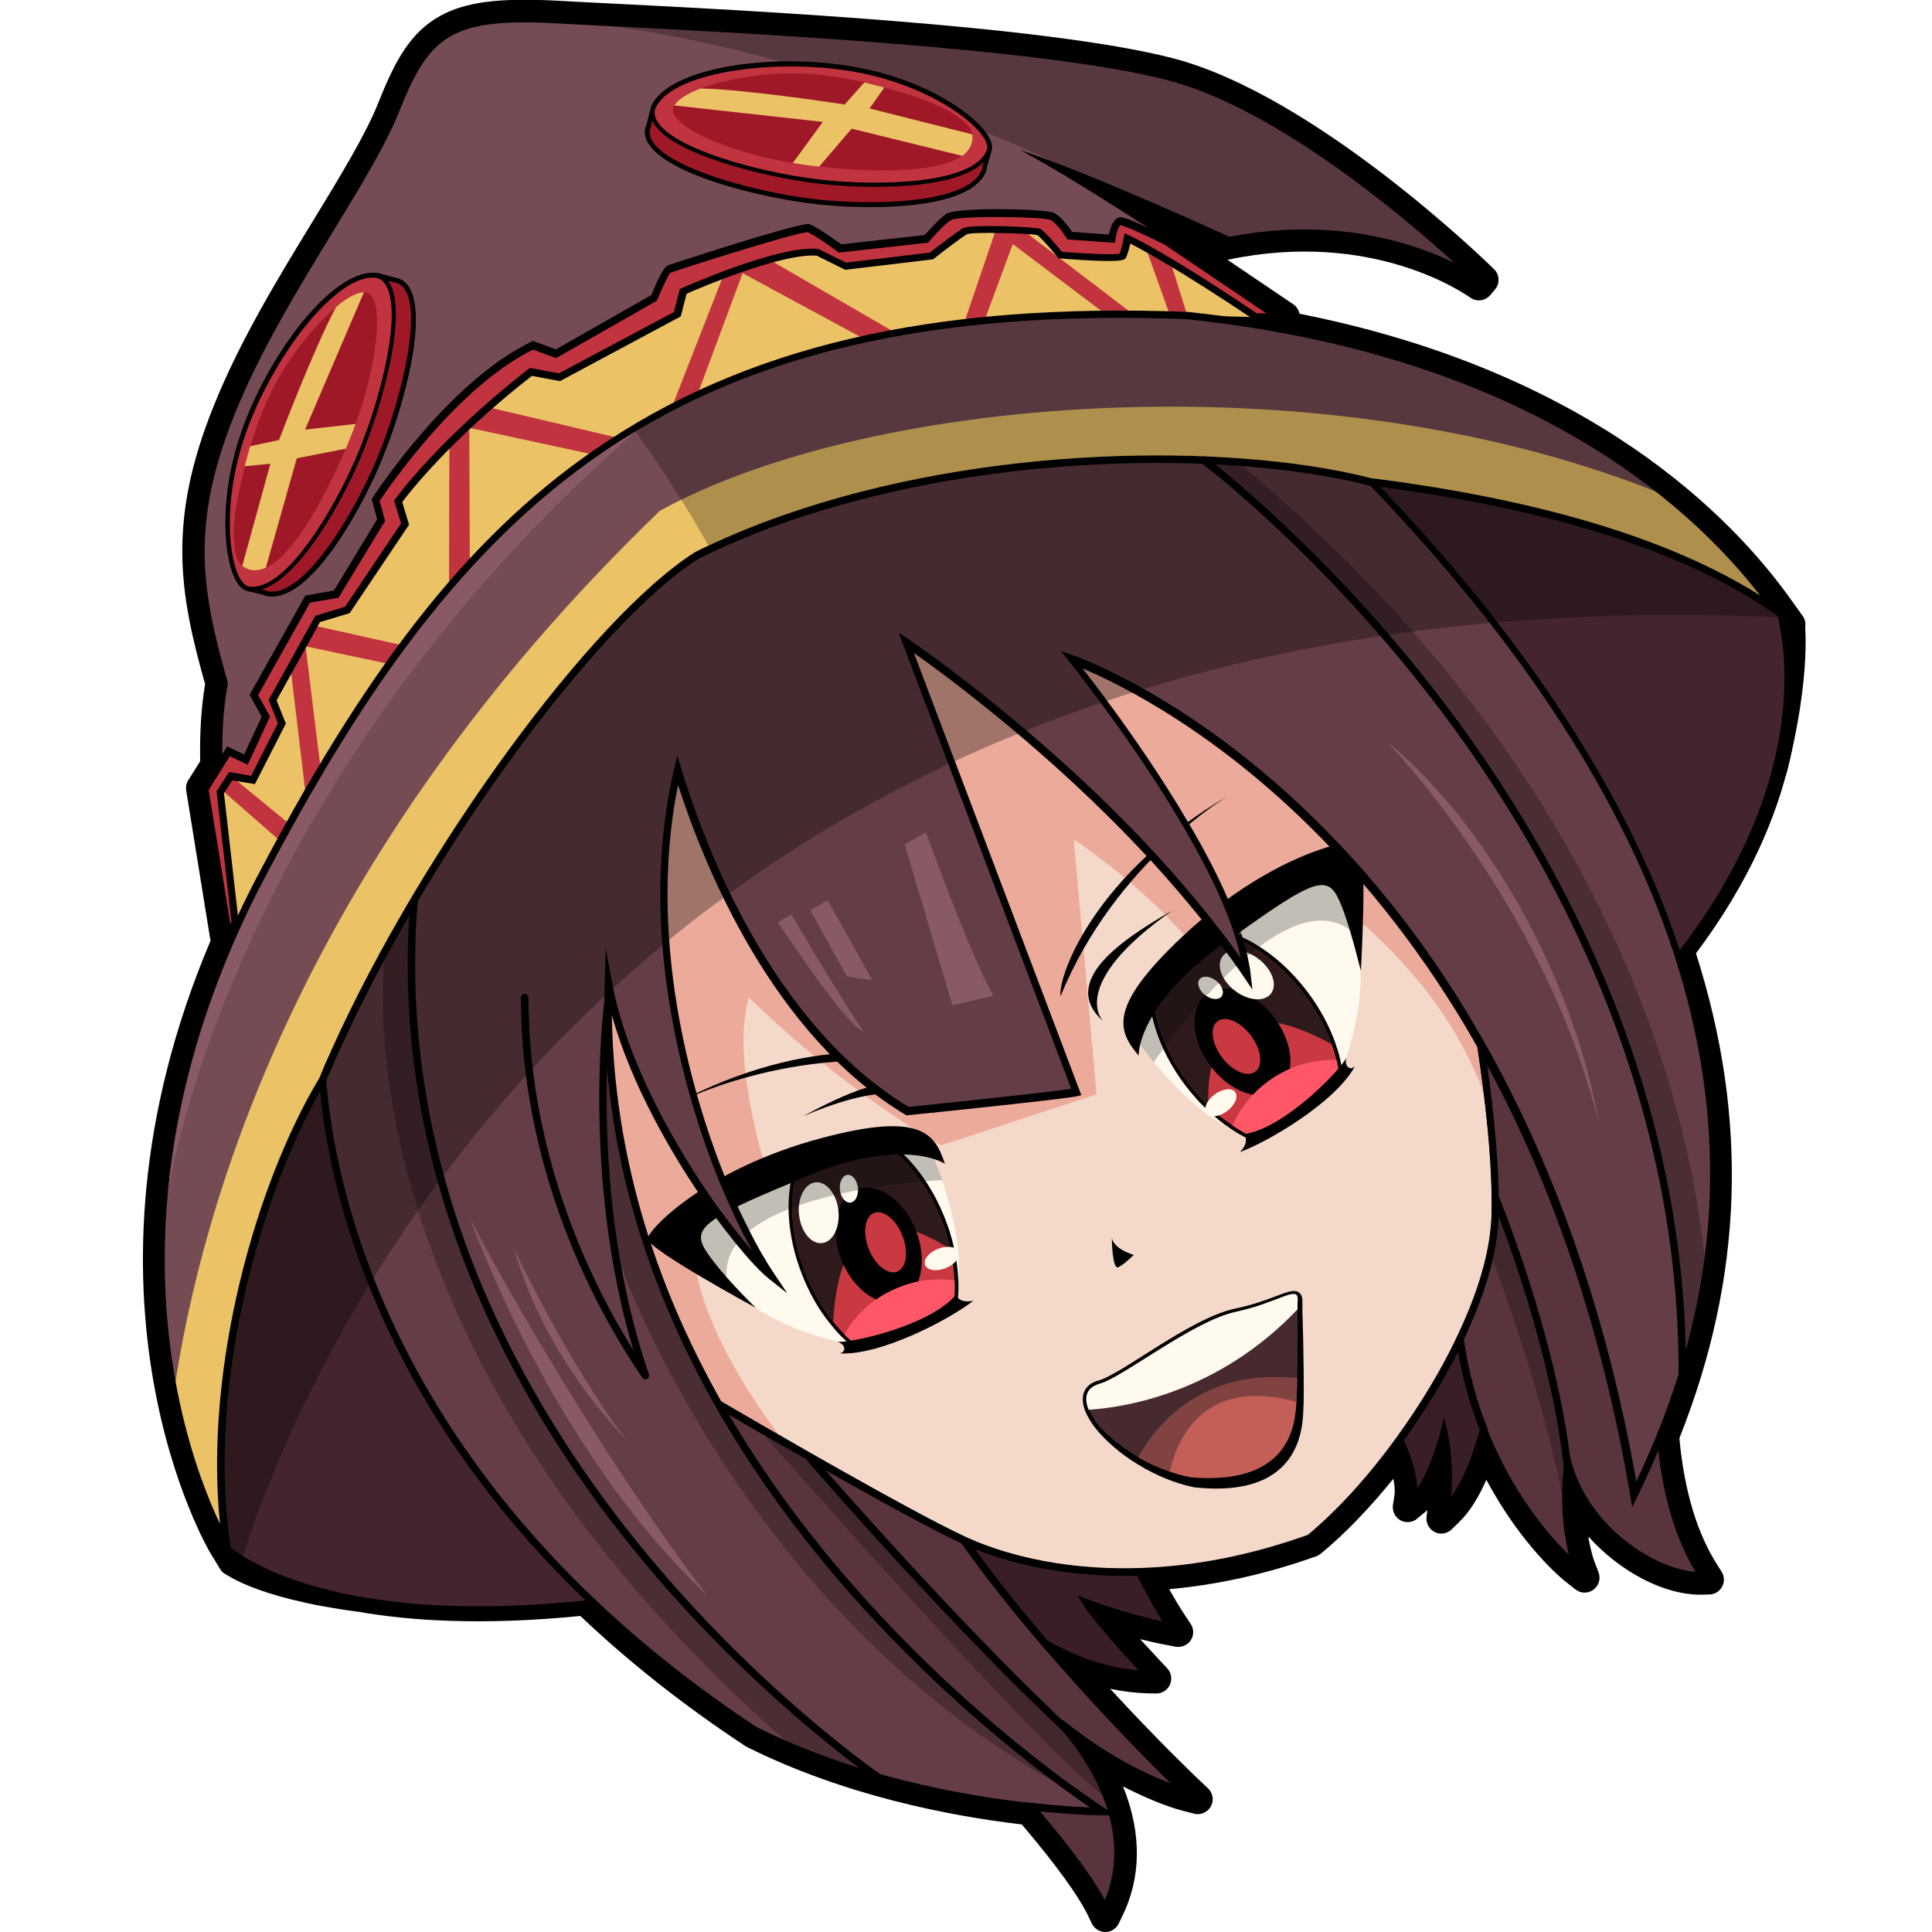 <svg version="1.1" id="Слой_1" xmlns="http://www.w3.org/2000/svg" xmlns:xlink="http://www.w3.org/1999/xlink" x="0px" y="0px"
	 viewBox="0 0 1024 1024" style="enable-background:new 0 0 1024 1024;" xml:space="preserve"><style type="text/css">
	.st0{fill:#44242D;}
	.st1{fill:#F4D8C9;}
	.st2{fill:#ECAA9A;}
	.st3{fill:#FFF9EE;}
	.st4{fill:#CA3842;}
	.st5{fill:#2E1A1B;}
	.st6{fill:#FF5767;}
	.st7{opacity:0.24;}
	.st8{fill:#472A2F;}
	.st9{fill:#C45F57;}
	.st10{opacity:0.53;fill:#472A2F;}
	.st11{fill:#653D46;}
	.st12{fill:#754C53;}
	.st13{fill:#C1333F;}
	.st14{fill:#EBC266;}
	.st15{fill:#9E1828;}
	.st16{fill:#59343D;}
	.st17{fill:#3A1E26;}
	.st18{opacity:0.26;}
	.st19{opacity:0.32;}
	.st20{fill:#895966;}
</style><g><path d="M955.4,326.4l-6.3-8.8c-31-43.5-105.9-120.7-260.3-151.3c-0.4-2-1.6-3.8-3.3-5l-34.9-23.6c77.5-16.4,126.4,18.5,128.6,20
		c2.5,1.8,5.8,2,8.5,0.5c0.8-0.5,1.6-1.1,2.2-1.8l2.5-3c2.7-3.1,2.4-7.9-0.5-10.7c-3.8-3.8-94.9-92.4-170.5-111.9
		c-67-17.3-224.8-25.3-300.7-29.1c-9.8-0.5-18.2-0.9-24.9-1.3c-31.1-1.7-49.2,0.6-62.6,8.1c-15.5,8.6-23.7,23.3-32.6,45.8
		c-6.8,17-19.6,38-34.4,62.3c-18.3,29.9-39,63.8-52.9,98.5c-25.1,62.1-17.8,100.4-4.6,147.5c-2,12.1-2.9,25.8-2.6,40.9l-6.3,10
		c-1,1.6-1.4,3.6-1.1,5.5l12.6,78l0.3,1.6c-80.2,189.2-0.9,323.4,0,324.7l5,8.2c1.9,3.2,5.9,4.6,9.4,3.3c0.4-0.1,0.8-0.3,1.2-0.5
		c0.4-0.2,0.7-0.4,1-0.7c23.9,13.8,77.1,33,179.4,22.9c25.9,24.6,55.2,47.7,87.2,68.8c0.3,0.2,0.5,0.3,0.8,0.5
		c51.8,25.9,107.7,36.7,146,41.2c18.3,21.6,30.2,38,35.3,48.8l1.8,3.7c1.3,2.7,4.1,4.5,7.1,4.5c1.4,0,2.7-0.3,3.9-1
		c1.4-0.8,2.5-2,3.2-3.4l1.8-3.7c12.4-25.3,8.2-50.1,0.5-69.1c17.6,9.2,29.8,12.4,30.4,12.6l7.3,1.9c2,0.5,4,0.2,5.8-0.8
		c1.3-0.7,2.4-1.8,3.1-3.1c1.7-3.1,1.1-7.1-1.5-9.5l-5.5-5.2c-0.9-0.9-21-20-46.4-47.6c6.6,1.4,13.2,2.2,19.6,2.4l4.7,0.1
		c1.4,0,2.8-0.3,4-1c1.5-0.8,2.7-2.1,3.4-3.7c1.3-2.9,0.7-6.3-1.4-8.6l-3.2-3.4c-4-4.3-7.7-8.3-11.2-12.1c4.9,1.2,9.7,2.3,14.2,3.1
		l4.6,0.9c1.8,0.3,3.7,0,5.3-0.9c1.1-0.6,2.1-1.5,2.7-2.5c1.8-2.7,1.7-6.1,0-8.7l-2.6-3.9c-2.7-4-5.6-8.8-8.8-14.5
		c25.7-2.3,51.8-8.1,78.1-17.5c0.3-0.1,0.7-0.3,1-0.5c0.6-0.3,1.2-0.8,1.6-1.1c12.6-10.4,25.6-24,38.1-39.4c0.7,3.5,0.9,6.5,0.6,8.7
		l-0.8,5.1c-0.5,3.2,1,6.5,3.8,8.1c2.4,1.4,5.4,1.4,7.8,0.1c0.4-0.2,0.8-0.5,1.1-0.8l4-3.3c0.5-0.4,1-0.9,1.5-1.3l-0.4,3.5
		c-0.4,3.3,1.3,6.6,4.3,8.1c2.3,1.2,5.1,1.1,7.4-0.2c0.6-0.3,1.2-0.8,1.7-1.3l4.1-4c5.2-5.1,10-12.6,14.2-22.2
		c18.8,35.3,40.6,52.9,41.6,53.7l5.6,4.4c2.5,2,5.9,2.3,8.7,0.7c0.3-0.2,0.5-0.3,0.8-0.5c2.9-2.1,4-5.8,2.8-9.1l-2.5-6.6
		c0-0.1-1.7-4.7-3-12.6c17,19,40.9,31.5,60.8,30.9l3.5-0.1c1.3,0,2.5-0.4,3.6-1c1.3-0.7,2.4-1.9,3.1-3.2c1.3-2.5,1.2-5.6-0.4-8
		l-1.9-3c-10.9-16.8-17.8-39.6-20.4-67.6c33.9-85.2,36.8-169.3,8.8-257c57.1-76.1,57.1-139.6,53.4-167c0.2-0.1,0.3-0.2,0.5-0.2
		c0.7-0.4,1.3-0.8,1.8-1.4C957.3,333.8,957.7,329.5,955.4,326.4z"/><path d="M946,319.9c-32.3-45.4-107.4-120.8-261.3-150.4c0.2-0.5,0.4-0.9,0.4-1.5c0.1-1.4-0.6-2.7-1.7-3.4L640.9,136
		c84.3-21.5,138.2,16.9,140.6,18.6c1.3,0.9,2.9,1,4.2,0.3c0.4-0.2,0.8-0.5,1.1-0.9l2.5-3c1.3-1.6,1.2-3.9-0.2-5.4
		C785.4,141.9,695,54,620.4,34.7c-66.6-17.2-224.1-25.2-299.9-29c-9.8-0.5-18.2-0.9-24.9-1.3c-30.3-1.7-47.8,0.5-60.5,7.6
		c-14.5,8.1-22.3,22.2-30.8,43.8c-6.9,17.3-19.8,38.5-34.7,62.9c-18.2,29.8-38.8,63.6-52.6,98c-24.7,61.1-17.4,99.1-4.3,145.8
		c-2.4,13.6-3,28-2.6,42.2l-6.9,11c-0.5,0.8-0.7,1.8-0.6,2.7l12.6,77.9l0.5,2.8C35.5,687,114,819.9,114.9,821.3l5,8.2
		c1,1.6,2.9,2.3,4.7,1.7c0.2-0.1,0.4-0.2,0.6-0.3c1-0.5,1.6-1.5,1.9-2.5c20.1,12.5,73,35.1,181.9,24c26.1,24.9,55.6,48.3,87.9,69.6
		c0.1,0.1,0.3,0.2,0.4,0.2c51.7,25.9,107.7,36.6,146.3,41c19.1,22.4,31.5,39.5,36.9,50.9l1.8,3.7c0.6,1.4,2,2.2,3.5,2.3
		c0.7,0,1.4-0.2,1.9-0.5c0.7-0.4,1.3-1,1.6-1.7l1.8-3.7c14-28.7,5.8-56.9-4.7-76.8c22.7,13.6,39.3,17.9,40.2,18.1l7.3,1.9
		c1,0.3,2,0.1,2.9-0.4c0.6-0.4,1.2-0.9,1.5-1.5c0.9-1.6,0.6-3.5-0.7-4.8l-5.5-5.2c-0.3-0.3-25.5-24.3-55.7-57.9
		c10.7,3.6,21.3,5.5,31.7,5.8l4.7,0.1c0.7,0,1.4-0.2,2-0.5c0.7-0.4,1.3-1,1.7-1.8c0.7-1.5,0.4-3.2-0.7-4.3l-3.2-3.4
		c-8.8-9.3-15.2-16.6-20-22.1c7.7,2.3,17.1,4.8,26.6,6.6l4.6,0.9c0.9,0.2,1.9,0,2.6-0.4c0.5-0.3,1-0.7,1.4-1.3c0.9-1.3,0.9-3,0-4.4
		l-2.6-3.9c-3.5-5.3-7.5-12.1-11.9-20.2c27.2-1.8,55-7.7,82.8-17.7l0.3-0.1c0.1,0,0.3-0.1,0.4-0.2c0.4-0.2,0.8-0.5,1-0.7
		c14.1-11.7,28.6-27.1,42.3-44.9c2.5,7.3,3.5,13.5,2.8,17.9l-0.8,5.1c-0.3,1.6,0.5,3.2,1.9,4c1.2,0.7,2.7,0.7,3.9,0
		c0.2-0.1,0.4-0.2,0.6-0.4l4-3.3c3.5-2.8,6.5-7.3,9.1-12.2c-0.1,3.9-0.4,8-0.9,12.3l-0.7,5.6c-0.2,1.7,0.7,3.3,2.2,4
		c1.2,0.6,2.6,0.5,3.7-0.1c0.3-0.2,0.6-0.4,0.8-0.6l4.1-4c6.3-6.1,11.8-15.9,16.5-29c19.2,40,44.2,60,44.5,60.2l5.5,4.4
		c1.3,1,3,1.1,4.4,0.4c0.1-0.1,0.3-0.2,0.4-0.3c1.4-1,2-2.9,1.4-4.6l-2.5-6.6c0-0.1-3.9-10.7-4.8-27.4
		c16.8,25.3,45.5,41.1,66.2,40.5l3.5-0.1c0.6,0,1.3-0.2,1.8-0.5c0.7-0.4,1.2-0.9,1.6-1.6c0.7-1.3,0.6-2.8-0.2-4l-1.9-3
		c-11.4-17.6-18.5-41.3-21.1-70.4c34.1-85.2,36.9-169.4,8.4-257.2c59.8-78.7,57.7-143.3,53.3-169.6c1,0.3,2.1,0.2,3.1-0.3
		c0.3-0.2,0.6-0.4,0.9-0.7c1.3-1.4,1.5-3.5,0.4-5L946,319.9z"/><path class="st0" d="M312.9,848c-126.8,13.7-178.2-18.1-190.1-27.4c-2-1.5-2.9-2.4-2.9-2.4c-11.8-82.4,14.5-185.1,51.1-246
		C174.3,615.9,194.4,734.8,312.9,848z"/><path class="st0" d="M941.2,323.3c0,0,27.6,79.7-52.4,182.2c-24-73.4-73-157.1-162.6-250.2c55,6.9,146.1,22.7,209.5,64.3l0,0
		L941.2,323.3z"/><path class="st1" d="M777.7,513.3c0,0,3.5,17.2,7.1,40.8c0.9,5.5,1.7,11.4,2.5,17.5c3.2,23.7,5.7,50.8,5.1,73.2
		c-0.4,13.4-4,28.6-9.8,44.4c-2.5,6.8-5.5,13.7-8.9,20.7c-8.6,18.1-19.7,36.4-32,53.2c-14.9,20.7-31.6,39.1-47.6,52.3
		c-33.3,11.9-63.7,17-90.3,17.8c-39.2,1.2-70.3-6.8-90.5-15.7c-0.8-0.3-1.6-0.7-2.4-1.1c-7.8-3.6-19-9.4-31.8-16.4
		c-19.3-10.5-42.4-23.5-63.1-35.4c-13.1-7.6-25.3-14.6-35-20.3c-13.3-7.7-21.9-12.8-21.9-12.8l-22.9-38.2l-56.7-94.3l-20.8-61.4
		l42.6-118.4l18.3-17.9l40.3-39.3l79.9-36.4l22.4-2.1l57.4-5.4l51.7,23.3l110.3,35.5l74.7,105.7L777.7,513.3z"/><path class="st2" d="M777.7,513.3c0,0,3.5,17.2,7.1,40.8c0.9,5.5,1.7,11.4,2.5,17.5c-0.3,2.4-0.7,4.9-1.1,7.3
		c-27.7-75.8-103.2-118.4-103.2-118.4s-0.4,62.1-26.8,89.2c-6.7-52.4-87.1-104.8-87.1-104.8l12.1,135.1l-82.5,27.1
		c0,0-49.1-27.1-101.8-78.5c-15.7,54.2,39.4,173.1,39.4,173.1s-35.7-8.4-68.7-50.3c-4.5,44.3,40.6,103.4,48.4,113.3
		c-13.1-7.6-25.3-14.6-35-20.3c-13.3-7.7-21.9-12.8-21.9-12.8l-22.9-38.2l-56.7-94.3l-20.8-61.4l42.6-118.4l18.3-17.9l69.6-52.2
		l72.9-25.6l57.4-5.4l51.7,23.3l110.3,35.5l74.7,105.7L777.7,513.3z"/><path d="M695.2,817.1l-0.3,0.1c-30.6,11-61.2,17-90.9,17.9c-45,1.3-76.6-9.4-91.4-15.9c-0.5-0.2-1.1-0.5-1.7-0.8l-0.7-0.3
		c-7.2-3.3-17.7-8.7-31.9-16.4c-32.5-17.6-75.4-42.4-98.1-55.7c-13.3-7.7-21.9-12.8-21.9-12.8l-0.4-0.3l-0.3-0.4L277.8,600
		l-21.1-62.2l0.2-0.7l42.8-118.8l59.1-57.8l0.3-0.1l80.5-36.6l80.3-7.5l0.5,0.2l51.7,23.3l110.7,35.6l96.8,137l0.1,0.4
		c0,0.2,3.6,17.5,7.1,40.9c3.9,25.6,8.4,62.2,7.6,91.1c-0.4,13.1-3.7,28.2-10,45c-2.5,6.7-5.5,13.7-8.9,20.8
		c-8.4,17.6-19.5,36.1-32.1,53.5c-15.3,21.2-31.9,39.4-47.9,52.7L695.2,817.1z M360.7,730.2c1.9,1.1,9.9,5.8,21.4,12.5
		c22.6,13.2,65.5,38,98,55.6c14.2,7.7,24.6,13,31.7,16.3l0.7,0.3c0.6,0.3,1.1,0.5,1.6,0.7c14.5,6.4,45.5,16.9,89.7,15.5
		c29.2-0.9,59.3-6.8,89.4-17.6c15.7-13.1,32-30.9,47-51.7c12.5-17.2,23.5-35.4,31.8-52.9c3.4-7,6.3-13.9,8.8-20.5
		c6.1-16.4,9.3-31.1,9.7-43.8c0.8-28.6-3.7-64.9-7.6-90.4c-3.3-21.3-6.5-37.6-7-40.3l-95.5-135.2l-109.6-35.3l-51.4-23.2l-78.9,7.4
		l-79.3,36.1l-58,56.6l-42.3,117.3l20.5,60.5L360.7,730.2z"/><g><path d="M584.6,541.2c0,0-19.3-19.3,36.9-58.7C594.4,498.1,561.4,520.2,584.6,541.2z"/><path d="M651.4,421.5c0,0-60.3,35.5-89.3,106.5C560.8,516.3,581,462.6,651.4,421.5z"/><g><path class="st3" d="M709.9,477.4c5.8,13.2,10.9,35.8,11.2,37.2c0,0,0,0.1,0,0.1c0.9,24.6-8.5,49.4-11.2,56.1
				c-0.5,1.2-0.8,1.8-0.8,1.8s-29,25.7-45,29.7c-0.4-0.1-0.8-0.1-1.2-0.3c-25.7-5.7-51.6-38.8-58.6-48.3c1-4.1,3.2-10.1,8-17.6
				c6.8-10.7,19.2-24.4,41.1-39.3l0.3-0.2C697.4,465,703.8,463.8,709.9,477.4z"/><path d="M693.8,587.5c-12.5,9.4-22.4,15-29.3,16.7c-0.3,0.1-0.6,0.1-0.9,0c-0.7-0.1-1-0.2-1.3-0.3c-3.7-1.7-7.1-3.6-10.3-5.9
				c-4.5-2.9-8.8-6.5-13-10.6c-3.9-3.7-7.6-8-11.1-12.6c-9.1-12.2-15.2-25.4-17.7-38.4c-0.1-0.5,0-1,0.3-1.4
				c7.3-11.4,18.5-22.9,33.4-34c2.6-1.9,5.3-3.9,8.2-5.9c0.5-0.4,1.2-0.4,1.8-0.2c14,5.1,28.3,16.4,39.3,31.1
				c6.3,8.4,11.3,17.6,14.5,26.7c1,2.8,1.9,5.6,2.6,8.7c0.8,3.4,1.3,6.4,1.5,9.3c0,0.3,0,0.6-0.1,0.9c-0.5,1.3-0.8,1.9-0.8,1.9
				c-0.1,0.2-0.3,0.5-0.5,0.6C710.3,574.2,703,580.7,693.8,587.5z"/><path class="st4" d="M691.6,527.3c6.4,8.5,11.1,17.4,14.2,26.1c1.1,2.9,1.9,5.7,2.6,8.5c0.7,3.1,1.2,6.1,1.5,9
				c-0.5,1.2-0.8,1.8-0.8,1.8s-29,25.7-45,29.7c-0.4-0.1-0.8-0.1-1.2-0.3c-3.2-1.5-6.5-3.4-9.7-5.6c-4.4-2.9-8.7-6.4-12.8-10.4
				c-3.8-3.7-7.5-7.8-10.9-12.4c-9.2-12.3-15-25.5-17.3-37.6c6.8-10.7,19.2-24.4,41.1-39.3C666.5,501.7,680.4,512.3,691.6,527.3z"/><path d="M709.9,477.4c-6.1-13.7-12.5-12.5-56.3,19.2c-37.4,25.4-46.9,47.1-49.3,57.1c-0.9,3.7-0.8,5.8-0.8,5.8
				c-10.6-12.8-17.2-25.1,23.1-63c45.4-42.8,88.7-52.3,93.6-50c4.8,2.3,1.1,68.1,1.1,68.1c0,0,0-0.1,0-0.1
				C720.8,513.2,715.7,490.6,709.9,477.4z"/><path class="st5" d="M691.6,527.3c6.4,8.5,11.1,17.4,14.2,26.1c-57.3-31.2-66.1,4.4-65.4,32.7c-3.8-3.7-7.5-7.8-10.9-12.4
				c-9.2-12.3-15-25.5-17.3-37.6c6.8-10.7,19.2-24.4,41.1-39.3C666.5,501.7,680.4,512.3,691.6,527.3z"/><ellipse transform="matrix(0.801 -0.599 0.599 0.801 -199.54 504.393)" cx="658.4" cy="552.1" rx="21.2" ry="31.6"/><ellipse transform="matrix(0.801 -0.599 0.599 0.801 -201.612 502.952)" class="st4" cx="655.2" cy="554.5" rx="9.6" ry="16.7"/><path class="st6" d="M708.4,561.9c0.7,3.1,1.2,6.1,1.5,9c-0.5,1.2-0.8,1.8-0.8,1.8s-29,25.7-45,29.7c-0.4-0.1-0.8-0.1-1.2-0.3
				c-3.2-1.5-6.5-3.4-9.7-5.6c3.9-8.7,10-16.7,18.4-23C682.8,565.1,695.9,561.3,708.4,561.9z"/><ellipse transform="matrix(0.613 -0.79 0.79 0.613 -152.49 722.085)" class="st3" cx="660.9" cy="516.7" rx="10.5" ry="16.2"/><ellipse transform="matrix(0.613 -0.79 0.79 0.613 -165.379 709.569)" class="st3" cx="641.7" cy="523.6" rx="4.8" ry="7.4"/><ellipse transform="matrix(0.801 -0.599 0.599 0.801 -221.164 503.9)" class="st3" cx="646.9" cy="584.4" rx="9.5" ry="5.5"/><path d="M659.4,601.1c0,0,3.3,3.9-2.2,9.5c15-5.4,51-26.7,61-45.6c-2.6,3-5.9,0-4.6-4.5C711.8,565.7,681.2,598.1,659.4,601.1z"/></g><path class="st7" d="M611.5,563c0,0,66.2-97.7,103.8-70.2C712.7,458.9,687,465,687,465l-55.3,36l-28.5,31.5l1.1,21.2L611.5,563z"
			/></g><g><path d="M495,591.1c0,0-6.2-26.5-69.3,0.5C453.2,576.7,489.3,560.4,495,591.1z"/><path d="M358,585c0,0,61.9-32.6,137.5-20C486.3,557.8,430.1,546.7,358,585z"/><g><path class="st3" d="M374.9,664.1c8.2,11.9,24.7,28.1,25.7,29.1c0,0,0.1,0,0.1,0.1c20.4,13.7,46.5,18.8,53.7,20
				c1.3,0.2,1.9,0.3,1.9,0.3s37.1-11.1,48.9-22.7c0.1-0.4,0.3-0.8,0.4-1.1c8.7-24.9-5.9-64.2-10.3-75.3c-4-1.3-10.3-2.7-19.2-2.5
				c-12.7,0.2-30.8,3.5-55,14.3l-0.3,0.1C370.8,646.9,366.4,651.8,374.9,664.1z"/><path d="M476.9,708.4c14.6-5.7,24.5-11.2,29.6-16.2c0.2-0.2,0.4-0.5,0.5-0.7c0.2-0.7,0.4-1,0.5-1.3c0.5-4,0.6-7.9,0.4-11.8
				c-0.2-5.3-0.9-10.9-2.2-16.7c-1.1-5.3-2.8-10.7-4.9-16c-5.6-14.1-13.6-26.3-23.3-35.2c-0.4-0.3-0.9-0.5-1.4-0.5
				c-13.6,0.2-29.2,3.7-46.4,10.5c-3,1.2-6.1,2.5-9.3,3.9c-0.6,0.3-1,0.8-1.1,1.4c-3,14.6-0.9,32.7,5.8,49.7
				c3.8,9.8,9,18.9,15.1,26.3c1.8,2.3,3.8,4.6,6,6.8c2.5,2.4,4.8,4.5,7.1,6.2c0.2,0.2,0.5,0.3,0.8,0.4c1.3,0.2,2,0.3,2,0.3
				c0.3,0,0.5,0,0.8-0.1C456.9,715.4,466.3,712.6,476.9,708.4z"/><path class="st4" d="M426.8,674.8c3.9,9.9,9,18.6,14.8,25.8c1.9,2.4,3.8,4.6,5.9,6.6c2.2,2.2,4.5,4.2,6.9,6
				c1.3,0.2,1.9,0.3,1.9,0.3s37.1-11.1,48.9-22.7c0.1-0.4,0.3-0.8,0.4-1.1c0.4-3.6,0.5-7.3,0.3-11.2c-0.2-5.2-0.9-10.7-2.1-16.3
				c-1.1-5.2-2.7-10.5-4.8-15.7c-5.6-14.3-13.8-26.2-22.8-34.5c-12.7,0.2-30.8,3.5-55,14.3C418.3,640,420,657.4,426.8,674.8z"/><path d="M374.9,664.1c-8.4-12.4-4-17.2,46-37.8c41.3-18.5,64.8-15.1,74.5-11.9c3.6,1.2,5.4,2.4,5.4,2.4
				c-5.3-15.8-12.3-27.8-65.7-13.5c-60.3,16.1-91.2,47.9-91.8,53.2c-0.6,5.3,57.4,36.7,57.4,36.7c0,0-0.1,0-0.1-0.1
				C399.6,692.3,383,676.1,374.9,664.1z"/><path class="st5" d="M426.8,674.8c3.9,9.9,9,18.6,14.8,25.8c3.6-65.2,38.5-53.9,62.2-38.4c-1.1-5.2-2.7-10.5-4.8-15.7
				c-5.6-14.3-13.8-26.2-22.8-34.5c-12.7,0.2-30.8,3.5-55,14.3C418.3,640,420,657.4,426.8,674.8z"/><ellipse transform="matrix(0.931 -0.366 0.366 0.931 -209.139 216.116)" cx="465.5" cy="659.7" rx="21.2" ry="31.6"/><ellipse transform="matrix(0.931 -0.366 0.366 0.931 -208.345 217.376)" class="st4" cx="469.2" cy="658.2" rx="9.6" ry="16.7"/><path class="st6" d="M447.5,707.3c2.2,2.2,4.5,4.2,6.9,6c1.3,0.2,1.9,0.3,1.9,0.3s37.1-11.1,48.9-22.7c0.1-0.4,0.3-0.8,0.4-1.1
				c0.4-3.6,0.5-7.3,0.3-11.2c-9.5-1.3-19.5-0.3-29.2,3.6C463.7,687.2,453.5,696.4,447.5,707.3z"/><ellipse transform="matrix(0.994 -0.106 0.106 0.994 -65.617 49.538)" class="st3" cx="434" cy="643.1" rx="10.5" ry="16.2"/><ellipse transform="matrix(0.994 -0.106 0.106 0.994 -64.182 51.157)" class="st3" cx="450" cy="630.4" rx="4.8" ry="7.4"/><ellipse transform="matrix(0.931 -0.366 0.366 0.931 -209.427 228.876)" class="st3" cx="499" cy="666.8" rx="9.5" ry="5.5"/><path d="M506.6,686.3c0,0,1.6,4.8,9.3,3.1c-12.5,9.9-49.5,29.3-70.9,27.9c3.9-0.7,3.1-5.1-1.4-6.2
				C448.9,712.3,492.5,703.2,506.6,686.3z"/></g><path class="st7" d="M499.4,625.5c0,0-117.9,4.9-114.3,51.4c-27.5-20.1-8.8-38.7-8.8-38.7l59.7-28.1l41.8-7.7l17.5,12.1
			L499.4,625.5z"/></g><path d="M589.3,656.2c0,0,0.1,17.3,3.6,15.4c3.5-1.9,8-6.5,8-6.5S590.7,662.4,589.3,656.2z"/><g><path d="M672.1,783c-9.6,5.3-22.8,7.1-39.2,5.3c-10-2.1-20.1-6.2-29.4-11.9c-6-3.6-11.6-7.8-16.7-12.7c-2.5-2.4-4.9-5-7-7.8
			c-1.8-2.5-3.3-5-4.3-7.3c-3-7-1.7-12.7,3.4-15.6c1-0.5,2.1-1,3.4-1.3c1.8-0.5,4.5-1.7,8-3.7c4.6-2.5,10.2-6.1,16.2-9.9
			c7.1-4.5,15.1-9.6,22.9-13.9c10.4-5.8,18.6-9.2,25.2-10.6c9.2-1.9,16.4-4.6,21.7-6.6c6.3-2.4,9.8-3.7,12.2-1.9
			c1.8,1.3,1.8,3.7,1.8,4.4c0,1.3,0,3.1,0,5.5l0.2,6.3c0.2,6,0.3,13.3,0.4,20.8c0.1,3.6,0.1,7.3,0.1,10.8c0.1,7.8-0.1,13.7-0.4,18.2
			C689.4,766.1,683.2,776.8,672.1,783z"/><path class="st8" d="M687.8,688.7c-0.1,1.2-0.1,3-0.1,5.3c0,6.2,0.1,16,0,26.1c0,3.5,0,7-0.1,10.4c-0.1,6.5-0.3,12.6-0.8,17.3
			c-1.7,17.2-11.9,38.8-55.5,35.1c-9.9-1.9-19.5-5.7-27.9-10.5c-5.9-3.4-11.3-7.4-15.9-11.5c-2.5-2.3-4.6-4.6-6.5-7.1
			c-1.6-2.2-2.9-4.4-3.8-6.5c-2.6-6.3-1.5-11.7,5.8-13.8c12.4-3.4,49.4-33.2,72.1-38.1C677.6,690.4,688,681.1,687.8,688.7z"/><path class="st3" d="M687.8,688.7c-0.1,1.2-0.1,3-0.1,5.3c-42.1,44.3-91.5,52-110.7,53.2c-2.6-6.3-1.5-11.7,5.8-13.8
			c12.4-3.4,49.4-33.2,72.1-38.1C677.6,690.4,688,681.1,687.8,688.7z"/><path class="st9" d="M687.5,730.5c-0.1,4.4-0.2,8.7-0.4,12.5c-0.1,1.7-0.2,3.4-0.4,4.9c-1.7,17.2-11.9,38.8-55.5,35.1
			c-3.8-0.7-7.5-1.7-11.2-3c-5.9-2-11.5-4.6-16.7-7.6C613.7,753.8,638.2,725.3,687.5,730.5z"/><path class="st10" d="M687.5,730.5c-0.1,4.4-0.2,8.7-0.4,12.5c-48.7-13.3-63,19-67.1,37c-5.9-2-11.5-4.6-16.7-7.6
			C613.7,753.8,638.2,725.3,687.5,730.5z"/></g><path class="st11" d="M888.8,505.6c35.4,108.5,15.9,194.6-8.6,255.2c-4.6,11.5-9.4,22-14,31.6c-16.9-99.2-46.7-177.2-81.3-238.2
		c-5.2-9.2-10.5-18-15.8-26.4c-15.1-23.7-30.9-44.4-46.5-62.5c-5.2-6-10.3-11.7-15.5-17.1c-72-75.8-139.1-98.3-139.1-98.3
		s33.4,41.3,60.2,87c0.3,0.4,0.5,0.8,0.7,1.3c7.7,13.1,14.8,26.6,20.4,39.6c1.4,3.2,2.7,6.4,3.9,9.4c1,2.7,1.9,5.3,2.8,7.9
		c0.1,0.3,0.2,0.6,0.3,0.9c0.3,0.8,0.6,1.6,0.8,2.5l0,0c0.6,2,1.1,3.9,1.6,5.8c0.4,1.4,0.7,2.7,0.9,4c0.6,2.9,1.1,5.7,1.4,8.5
		c-1.4-2-2.8-4.1-4.2-6.1c-1.5-2.1-3-4.3-4.6-6.4c-1-1.5-2.1-2.9-3.1-4.3c0,0,0,0,0,0c-0.4-0.5-0.8-1-1.2-1.5
		c-1.3-1.8-2.6-3.5-3.9-5.2c-1.8-2.3-3.6-4.7-5.4-7c-8.8-11-17.9-21.5-27.2-31.7c-0.6-0.7-1.3-1.4-2-2.2
		c-61.6-66.4-129-111.6-129-111.6l90.2,238.2c0,0-4.8,1.3-89.4,10c-59.6-35.6-100.8-111.1-121.9-180.8
		c-17.7,75.6,0,158.3,23.3,216.1c1.3,3.1,2.5,6.2,3.8,9.2c1,2.3,2,4.6,3,6.8c2.2,4.7,4.3,9.1,6.5,13.4c4.4,8.5,8.8,16.1,13,22.5
		c-4.1-3.3-10.2-9.6-17.2-18.3c-3.2-4-6.7-8.4-10.2-13.3c-1.5-2.1-3.1-4.3-4.7-6.5c-1.6-2.3-3.3-4.8-5-7.3
		c-20.7-30.8-42.4-71.9-49.3-109.6c-2,67.6,13.6,128.9,38,182.8c6.3,14,13.3,27.5,20.7,40.5c77.4,136.4,203.7,215.8,203.7,215.8
		s-14.9,0-38.3-2.6c-36.7-4-94-14.4-146.6-40.7c-33.7-22.3-62.5-45.5-87-68.9C194.4,734.8,174.3,615.9,171,572.2
		c-0.8-11.2-0.6-17.5-0.6-17.5c0-0.1,0-0.3,0.1-0.5c52.6-401,392.6-407.6,515.6-333.9c6.1,3.6,11.7,7.5,16.7,11.5
		c8.1,8,15.9,15.8,23.4,23.6l0,0C815.8,348.4,864.8,432.1,888.8,505.6z"/><path d="M591.7,962.2l-6.9,0c-0.2,0-15.3-0.1-38.5-2.6c-38.3-4.2-95-14.8-147.3-40.9c-32.2-21.2-61.6-44.5-87.5-69.3
		C193.2,736.3,172.5,618,169.1,572.4c-0.8-11.2-0.6-17.4-0.6-17.7c0-0.2,0-0.6,0.2-1C195.8,346.6,298,256.3,379.1,217.2
		c111.1-53.7,239.1-39.9,308.1,1.4c6,3.5,11.6,7.5,16.9,11.6c8.6,8.5,16,15.9,22.6,22.8l1,1c81.5,84.6,136.3,169.1,163,250.9l0,0
		c28.6,87.6,25.7,171.5-8.7,256.6c-4.1,10.2-8.7,20.6-14.1,31.7l-2.7,5.6l-1-6.1c-15.2-89.5-42.5-169.4-81.1-237.6
		c-5.3-9.4-10.6-18.2-15.8-26.3c-14-21.9-29.6-42.9-46.4-62.3c-5.3-6.1-10.5-11.8-15.5-17c-57.8-60.9-113-87.4-131.6-95.2
		c10.1,12.9,35.1,46,55.9,81.5c0.3,0.4,0.5,0.8,0.8,1.3c8.4,14.3,15.3,27.7,20.5,39.8c1.4,3.2,2.7,6.4,3.9,9.5c1,2.7,1.9,5.4,2.8,8
		l-1.7,1l1.9-0.6c0.1,0.2,0.1,0.5,0.2,0.7c0.2,0.6,0.5,1.4,0.7,2.2l0,0.1c0.6,2,1.1,4,1.6,5.9c0.4,1.4,0.7,2.7,1,4.1
		c0.7,3.2,1.2,6,1.5,8.7l0.9,8l-4.5-6.7c-1.4-2-2.7-4-4.2-6c-1.5-2.2-3-4.3-4.6-6.4c-1-1.5-2.1-2.9-3.1-4.3c-0.4-0.5-0.7-1-1.1-1.5
		c-1.4-1.8-2.6-3.5-4-5.2c-1.8-2.4-3.6-4.7-5.4-7c-8.4-10.4-17.5-21.1-27.1-31.5c-0.6-0.7-1.2-1.3-1.8-1.9
		c-51.1-55.1-106.7-96-123.6-107.9l88.7,234.3l-2.1,0.6c-0.2,0.1-5.9,1.5-89.7,10.1l-0.7,0.1l-0.6-0.3
		c-70.5-42.2-106.6-131.4-120.6-174.8c-17.8,87.5,11.2,173.9,24.8,207.7c1.3,3.1,2.5,6.1,3.8,9.1c1,2.3,2,4.6,3,6.7
		c2.1,4.5,4.3,9,6.5,13.3c4.2,8.3,8.5,15.8,12.9,22.3l6.9,10.3l-9.7-7.7c-4.3-3.4-10.5-10-17.5-18.6c-3.8-4.7-7.2-9.1-10.3-13.3
		c-0.9-1.3-1.9-2.6-2.8-3.9l-1.9-2.6c-1.6-2.4-3.3-4.8-5-7.3c-13.2-19.7-35.2-56-45.8-94.1c0.8,55.8,13.5,111.3,37.9,165.3
		c6.1,13.4,13,27,20.6,40.4c76.2,134.4,201.8,214.3,203,215.1L591.7,962.2z M363.9,229.5c-76.9,42.8-166.3,133.5-191.5,325
		c-0.1,0.4-0.3,6.6,0.5,17.6c3.4,45.2,23.9,162.3,141.3,274.5c25.7,24.6,54.9,47.7,86.7,68.7c51.5,25.8,107.7,36.2,145.8,40.4
		c13.8,1.5,24.7,2.2,31.2,2.4c-25.7-17.5-131.3-93.9-198.6-212.6c-7.7-13.5-14.6-27.2-20.7-40.7C331.5,644.8,318.7,583,320.5,521
		l0.5-18.7l3.4,18.4c7.9,42.9,34.1,86.6,49,108.9c1.7,2.5,3.3,4.9,4.9,7.2l1.9,2.6c0.9,1.3,1.9,2.6,2.8,3.8
		c3.1,4.2,6.4,8.5,10.2,13.2c1.9,2.3,3.7,4.5,5.5,6.5c-1.5-2.8-3-5.6-4.6-8.6c-2.2-4.3-4.4-8.8-6.5-13.4c-1-2.2-2-4.5-3-6.8
		c-1.3-3-2.6-6-3.9-9.2c-14.1-35-44.7-126.3-23.4-217.3l1.7-7.2l2.1,7c11.9,39.3,47.4,135.2,120.5,179.3c61.9-6.4,80.7-8.8,86.2-9.6
		l-91.5-241.8l5.1,3.4c0.7,0.5,68.2,46.1,129.3,111.9c0.8,0.9,1.4,1.5,2,2.2c9.7,10.5,18.8,21.2,27.3,31.7c1.8,2.3,3.7,4.7,5.5,7
		c1.4,1.7,2.7,3.5,4,5.2c0.4,0.4,0.8,1,1.2,1.5c1.1,1.5,2.1,2.9,3.2,4.4c1.2,1.7,2.5,3.5,3.7,5.2c-0.3-1.2-0.5-2.4-0.8-3.6
		c-0.5-1.8-0.9-3.7-1.5-5.6l-0.1-0.3c-0.2-0.8-0.5-1.5-0.7-2.3l-0.3-1c-0.8-2.5-1.7-5.1-2.7-7.7c-1.2-3-2.5-6.2-3.8-9.4
		c-5.1-11.9-12-25.2-20.3-39.4c-0.2-0.4-0.4-0.8-0.7-1.2c-26.5-45.2-59.8-86.4-60.1-86.9l-4.3-5.3l6.4,2.2
		c0.7,0.2,68.4,23.5,139.9,98.8c5,5.2,10.3,11,15.6,17.1c16.9,19.5,32.6,40.6,46.7,62.8c5.2,8.1,10.5,17.1,15.9,26.5
		c37.9,67,65,145.3,80.5,232.8c4.2-9,7.9-17.5,11.3-25.9c34-84.2,36.8-167.2,8.6-253.9l0,0c-26.4-81-80.6-164.5-161.1-248.3l0,0
		l-1.1-1.1c-6.8-7.1-14.4-14.8-23.3-23.6c-4.9-3.9-10.5-7.8-16.3-11.2c-68.1-40.8-194.6-54.3-304.4-1.2
		C375.3,223.4,369.6,226.3,363.9,229.5z"/><g><path class="st12" d="M784.8,149.7c-4-2.8-55-38.4-135.2-21.8c-9.3,1.9-19,4.6-29.2,8c43.4,28.1,48.7,31.6,49.4,32
			c-1.4,0.1-2.8,0.1-4.2,0.2c-193.2-5.6-380.9-0.1-524,292.1c-4.9,8.2-9.7,16.4-14.5,24.6c0,0-18.2-69.4-8.4-122.5
			c-12.6-44.5-21.1-81.8,3.7-143.3c24.8-61.6,71.7-121.3,87.4-161c15.7-39.7,27.4-50.8,85.5-47.7c6.9,0.4,15.7,0.8,25.9,1.3
			c75.9,3.9,232,11.8,297.7,28.8C691.4,59.2,780,144.9,784.8,149.7z"/><path d="M783.9,151.5c-2.6-1.9-64.2-45.8-158.8-14.9c39.8,25.8,45.5,29.5,46,29.8l4.9,3.3l-5.9,0.3c-1.4,0.1-2.9,0.1-4.3,0.2
			c-212.2-6.2-385.3,11.3-522.3,291c-4.9,8.3-9.8,16.5-14.5,24.7l-2.4,4.1l-1.2-4.6c-0.2-0.7-18.1-70-8.5-122.9
			c-13.1-46.4-20.4-84,3.9-144.1c13.7-34.1,34.3-67.7,52.4-97.4c15-24.6,28-45.9,35-63.5c16.4-41.4,29.2-52.1,87.5-48.9
			c6.7,0.4,15.1,0.8,24.9,1.3c75.6,3.8,232.9,11.8,299.1,28.9c73.5,19,163.2,106.2,167,109.9L783.9,151.5z M616.1,135.4l3.8-1.3
			c72.2-24.9,126.2-6.9,151.2,5.4c-27.6-25.1-95.2-82.3-152.6-97.1c-65.8-17-222.8-24.9-298.3-28.7c-9.8-0.5-18.2-0.9-24.9-1.3
			c-56.2-3.1-67.7,6.5-83.6,46.4c-7.1,17.9-20.2,39.3-35.3,64.1c-18,29.5-38.5,63-52.1,96.8c-23.9,59.3-17,94.7-3.6,142l0.1,0.4
			l-0.1,0.5c-8.2,44.2,3.4,100.5,7.2,117c4-6.8,8-13.6,12-20.4c64.8-132.3,144.7-216.9,244.2-258.5c87.5-36.6,182.1-37.4,279.3-34.6
			c-6-3.9-18.4-11.9-44-28.5L616.1,135.4z"/><path class="st13" d="M677.4,167.7L677.4,167.7c-2.5,0.1-4.9,0.2-7.4,0.2c0,0,0,0,0,0c-1.4,0.1-2.9,0.1-4.3,0.2
			c-49.7-33.4-68.1-41.6-68.1-41.6s-1.6,7.6-2.7,9.5c-1.1,1.8-32.9-0.7-32.9-0.7s-9.4-11.3-11.4-12.2c-2.1-0.9-35.7-2.3-38.9-0.5
			c-3.3,1.8-17.9,13.2-17.9,13.2l-45.6,5.4c0,0,0,0-14.9-7.4c-20.8-1.9-71.2,20.7-71.2,20.7l-3.1,12.1l-62.4,33.2c0,0,0,0-15.1-2.9
			c-48.5,37.7-70.3,68.6-70.3,68.6l3.7,12.1l-30.6,45.5l-15.7,4.8L144.5,371l4.9,12.3l-15.3,30l-11.8-2l-5.5,8.5l7.9,69.2
			c-1.2,2.1-2.4,4.2-3.7,6.3l0,0l-12.5-77.1l12.6-20l9.2,4.4l10.5-22.8l-6.4-11.5l28.5-50.8l15.1-2.7l23.8-39.3l-2.9-10.6
			c0,0,39.6-61,83.4-82c12.1,4.5,12.1,4.5,12.1,4.5l52-29.6c0,0,5.6-14.2,7.9-15.3c2.3-1,66.6-21.7,73.9-21.8
			c5.2,2.2,16.8,10.8,16.8,10.8l45.8-5.1c0,0,7.4-8.6,11.8-11.6c4.4-3,50.8-2.4,55-0.2c4.2,2.2,9.1,10.2,9.1,10.2l22.4,1.6
			c0,0,1.2-9.1,4.5-9.2c3.3-0.2,24.6,10.6,24.6,10.6L677.4,167.7z"/><path class="st14" d="M665.7,168.1c-193.1-5.6-380.9-0.1-524,292.1c-4.9,8.2-9.7,16.4-14.5,24.6c-0.8,1.4-1.7,2.8-2.5,4.2
			c0,0,0,0,0,0l-7.9-69.2l5.5-8.5l11.8,2l15.3-30l-4.9-12.3l23.9-43.1l15.7-4.8l30.6-45.5l-3.7-12.1c0,0,21.9-30.8,70.3-68.6
			c15.1,2.9,15.1,2.9,15.1,2.9l62.4-33.2l3.1-12.1c0,0,50.4-22.6,71.2-20.7c14.9,7.4,14.9,7.4,14.9,7.4l45.6-5.4
			c0,0,14.7-11.4,17.9-13.2c3.3-1.8,36.9-0.4,38.9,0.5c2.1,0.9,11.4,12.2,11.4,12.2s31.8,2.5,32.9,0.7c1.1-1.8,2.7-9.5,2.7-9.5
			S616,134.7,665.7,168.1z"/><polygon class="st13" points="113.8,415.4 148.8,446 153.5,436.8 119,408.5 		"/><polygon class="st13" points="162,421 152.9,344.7 160.7,332.3 169.9,407.2 		"/><polygon class="st13" points="212.8,341.9 159.4,330 155.2,341.1 205.6,351.8 		"/><polygon class="st13" points="238,310.7 238.2,223.7 248.7,215.2 249,298.6 		"/><polygon class="st13" points="314.9,241 241.5,225.2 251,214 328.1,232.2 		"/><polygon class="st13" points="356.1,215.8 386.3,138.6 397.2,135.1 369.6,209.3 		"/><polygon class="st13" points="458.3,179.8 384.2,139.7 400.6,133.5 475,176.6 		"/><polygon class="st13" points="510.9,171.5 529.9,115.7 541.3,117.2 521.6,170.4 		"/><polygon class="st13" points="586.9,167.2 520.2,116.8 534.7,116.3 601.2,167 		"/><polygon class="st13" points="620.1,167.1 605.3,125.8 618.4,132.3 629.3,167.3 		"/><path d="M122.5,496.8l-2.9,1.6l-0.5-2.8l-12.6-77.9l13.9-22.1l9,4.3l9.3-20l-6.4-11.6l29.5-52.6l15.2-2.7l22.9-37.8l-2.9-10.7
			l0.5-0.7c1.6-2.5,40.4-61.7,84.2-82.7l0.8-0.4l12.1,4.5l50.6-28.8c2.7-6.7,6.4-14.7,8.6-15.7c0.5-0.2,66.4-21.9,74.7-22l0.8,0.2
			c4.7,2,14.1,8.8,16.6,10.6l44.2-4.9c1.8-2,7.7-8.7,11.7-11.4c0.1,0,0.1-0.1,0.2-0.1c6-3.3,52.1-2.6,56.8-0.2c3.8,2,7.9,7.7,9.4,10
			l19.6,1.4c0.6-3.4,2.3-8.9,6-9.1c3.5-0.2,19,7.5,25.6,10.8l61.8,41.8l-3.3,1.8l-0.5,0c-2.4,0.1-4.9,0.1-7.3,0.2l-0.4,0
			c-1.3,0.1-2.6,0.1-3.9,0.1l-0.6,0l-0.5-0.4c-39.6-26.6-59.4-37.2-65.6-40.4c-0.6,2.6-1.6,6.2-2.4,7.6c-0.7,1.1-1.7,2.9-34.8,0.3
			l-0.8-0.1l-0.5-0.6c-4.2-5.1-9.6-11.1-10.8-11.7c-3.2-0.9-34.2-1.8-37.2-0.5c0,0,0,0,0,0c-2.6,1.4-13.6,9.8-17.6,13l-0.4,0.3
			l-0.5,0.1l-46.1,5.5l-15.1-7.5c-18.8-1.4-62.3,17.2-69,20.2l-3.1,12L296.8,202l-14.9-2.8c-43,33.6-65,61.9-68.7,66.9l3.6,12
			l-31.5,46.9l-15.7,4.7l-23,41.5l4.9,12.3l-16.4,32.1l-12-2l-4.4,6.8l7.9,69.2L122.5,496.8z M110.6,418.7l11.5,71l0.6-1l-7.9-69.3
			l6.6-10.2l11.7,2l14.2-27.9l-4.9-12.3l24.7-44.6l15.8-4.8l29.7-44.2l-3.7-12.1l0.6-0.8c0.2-0.3,22.6-31.5,70.7-69l0.7-0.5
			l15.3,2.9l61-32.5l3.1-12.2l0.9-0.4c2.1-0.9,51.1-22.8,72.2-20.9l0.7,0.2l14.3,7.1l44.4-5.3c2.5-1.9,14.5-11.2,17.7-13
			c0,0,0,0,0.1,0c3.9-2.1,38.2-0.7,40.7,0.4c2.1,1,8.5,8.4,11.6,12.2c13.1,1,27.4,1.6,30.5,1c0.6-1.5,1.6-5.2,2.2-8.4l0.5-2.4l2.2,1
			c0.8,0.3,19.1,8.6,67.9,41.4c1.2,0,2.4-0.1,3.6-0.1l0.4,0c0.3,0,0.6,0,0.9,0l-53.9-36.4c-9.6-4.8-21.4-10.2-23.4-10.2
			c-0.6,0.1-2.1,3.7-2.6,7.5l-0.2,1.8l-25.3-1.8l-0.5-0.9c-1.3-2.1-5.3-7.9-8.4-9.4c-3.9-1.8-48.3-2.5-52.9,0.1c0,0,0,0-0.1,0
			c-4.1,2.8-11.3,11.2-11.4,11.3l-0.5,0.6l-47.3,5.3l-0.6-0.5c-0.1-0.1-10.9-8.1-16-10.4c-8.6,0.8-69.6,20.3-72.7,21.6
			c-1,0.9-4.4,8.1-6.9,14.2l-0.3,0.6l-53.4,30.4l-12.2-4.5c-40,19.6-76.7,73.3-81.3,80.2l2.9,10.6l-24.7,40.7l-15.1,2.6l-27.5,49
			l6.3,11.4l-11.8,25.5l-9.5-4.5L110.6,418.7z M593.1,135C593.1,135,593.1,135,593.1,135C593.1,135,593.1,135,593.1,135z"/><g><path d="M212.3,148c-0.6-0.3-1.2-0.5-1.9-0.7c-0.2,0-0.4,0-0.5,0l-9.5-2.6c0,0-0.1,0-0.1,0c0,0-0.1,0-0.1,0
				c-4.8-0.7-10.3,0.7-16.3,4.2c-20.6,12-44.9,47-56.5,81.5c-12,35.8-8.5,67-2.1,77.8c1.7,2.9,3.7,4.6,5.9,5.1c0,0,0.1,0,0.1,0
				l8.4,2c0.6,0.4,1.3,0.6,1.9,0.7c0.7,0.1,1.4,0.2,2.1,0.2c3.5,0.1,7.2-1,11.1-3.3c0,0,0,0,0,0c19.5-11.4,38.9-48.3,47.2-68.3
				C216.3,210.5,229.4,156.2,212.3,148z"/><path class="st15" d="M211.7,149.4L211.7,149.4L211.7,149.4c-0.5-0.2-1-0.4-1.5-0.6c-0.2,0-0.5,0-0.7-0.1l-9.5-2.6l-1.1,4.7
				c-21.2,9.3-47.9,47.3-59.8,82.7c-9.9,29.4-9.4,56.4-4.8,70.6l-2,2.9l-0.6,4.8l8.6,2c0.5,0.3,1.1,0.5,1.6,0.6
				c0.6,0.1,1.3,0.2,1.9,0.2l0,0l0,0c19.7,0.6,44.8-41.5,57-70.7C214.9,209.9,227.3,156.8,211.7,149.4z"/><path d="M154.5,312.6c-3.7,2.2-7.3,3.3-10.8,3.2c-0.7,0-1.4-0.1-2.1-0.2c-0.6-0.1-1.2-0.3-1.8-0.7l-9.4-2.2l0.9-6.3l1.7-2.5
				c-4.2-13.6-5.4-40.1,5-70.8c12.3-36.5,39.1-73.6,59.9-83.2l1.3-5.2l10.6,2.9c0.3,0,0.4,0,0.6,0c0.7,0.2,1.2,0.4,1.7,0.6l0.2,0.1
				c16.9,8.1,3.7,62.1-10.5,96.1C191.6,268.5,172.4,302.1,154.5,312.6z M132.7,311l8,1.9c0.4,0.3,0.9,0.4,1.2,0.5
				c0.6,0.1,1.2,0.2,1.7,0.2c19.2,0.6,44.5-42.6,56-70c14.1-33.7,26.3-86.2,11.6-93.3l0,0c-0.5-0.2-0.9-0.4-1.4-0.5l-0.6,0l-8.6-2.4
				l-1,4.1l-0.5,0.2c-20.4,8.9-47,45.8-59.2,82.1c-9.6,28.6-9.4,55.7-4.8,69.9l0.2,0.5l-2.2,3.1L132.7,311z"/><path class="st13" d="M131.5,311.8c-9.8-1.8-17-38.9-2.8-81s49.2-88,71.2-84.7c18,4.7,5.2,60-9.5,95.2
				C177.8,271.4,151.4,315.4,131.5,311.8z"/><path d="M144.3,309.9c-4.5,2.6-8.8,3.8-13,3l0,0c-2.1-0.4-4.1-2-5.8-4.9c-6.3-10.7-9.9-41.8,2.2-77.5
				c14-41.5,49.4-88.9,72.4-85.4c3.1,0.8,5.4,2.8,7,6.1c8.3,16.8-4.2,63.1-15.7,90.6C181.2,266.3,162.1,299.5,144.3,309.9z
				 M131.7,310.8c19.3,3.5,45.6-41,57.7-69.8c13.4-32.1,23-74.1,15.7-88.8c-1.3-2.7-3.1-4.3-5.5-4.9c-21.3-3.2-56.2,43.5-69.9,84
				c-11.8,35-8.5,65.3-2.3,75.7C128.8,309.1,130.2,310.5,131.7,310.8L131.7,310.8z"/><path class="st15" d="M188.5,224.7c-1.5,4.1-3.1,8.2-4.9,12.4c-0.1,0.2-0.2,0.5-0.3,0.7c-13.1,30.3-28.7,56.9-42.4,63.1
				c-4.2,1.9-8.2,1.9-11.9-0.5c-0.2-0.1-0.4-0.3-0.6-0.5c-5.8-4.6-5.7-22.6-1.1-42.1c0.5-2.2,1.3-5.9,2.5-10.7
				c0.8-3.1,1.8-6.7,2.9-10.6c3-10,7.3-21.9,13.4-33.3c8-14.9,20.9-31.2,32.2-40.6c5.6-4.7,10.8-7.6,14.7-7.7c0.1,0,0.2,0,0.3,0
				C203.6,155.1,201.5,188.9,188.5,224.7z"/><path class="st14" d="M161.7,227.7l26.8-3c-1.5,4.1-3.1,8.2-4.9,12.4c-0.1,0.2-0.2,0.5-0.3,0.7l-26,5.1l-16.4,58
				c-4.2,1.9-8.2,1.9-11.9-0.5c-0.2-0.1-0.4-0.3-0.6-0.5l14.9-54.1l-13.6,1.3c0.8-3.1,1.8-6.7,2.9-10.6l15.3-3.3
				c0,0,18.4-48.6,30.3-70.6c5.6-4.7,10.8-7.6,14.7-7.7L161.7,227.7z"/></g></g><path class="st12" d="M935.7,319.7L935.7,319.7c-63.5-41.7-154.5-57.5-209.5-64.3l0,0c-9.3-2.4-20-4.6-32-6.4
		c-81.2-12.2-217.9-7.7-324.8,45.3C317.1,327.4,226.8,448,177.9,556.5c-2.4,5.3-4.7,10.5-6.8,15.7c-36.6,60.9-62.9,163.6-51.1,246
		c0,0-5.2-8.6-11.7-24.6c-5.4-13.4-11.6-32-16.3-55.1c-6-29.7-9.3-66.9-4.8-110c4.8-46.3,18.6-99.4,48-157.4
		c55-106,111.9-188.6,196-240.8c73.2-45.5,167-68.1,298.1-63.1c119,12.6,200.8,52.4,254.4,95.8c5.2,4.2,10,8.4,14.7,12.6
		c17.8,16.1,31.9,32.4,42.8,47.7L935.7,319.7z"/><path class="st14" d="M935.7,319.7L935.7,319.7c-63.5-41.7-154.5-57.5-209.5-64.3l0,0c-9.3-2.4-20-4.6-32-6.4
		c-81.2-12.2-217.9-7.7-324.8,45.3C317.1,327.4,226.8,448,177.9,556.5c-2.4,5.3-4.7,10.5-6.8,15.7c-36.6,60.9-62.9,163.6-51.1,246
		c0,0-17.8-29.1-27.9-79.7c14.3-99.2,67-284.1,257.7-467.8c113.6-62.4,356.4-80.9,534-7.7c24.9,20.1,43.8,41,57.5,60.3L935.7,319.7z
		"/><path d="M942.8,322.2c-35.6-50-123.6-136.9-313.5-156.9c-135.2-5.1-235.4,18.3-315.2,73.8c-66.7,46.4-120.7,115.5-180.7,231.1
		c-102.3,202.3-16.1,347.5-15.2,349l5,8.1l-1.3-9.5c-12.2-84.8,16.4-187.3,51-245c2.2-5.1,4.4-10.4,6.8-15.6
		C226.8,452.6,316,330.5,370.3,296.1c100.3-49.7,234.8-58.5,323.6-45.1c11.8,1.8,22.5,3.9,31.7,6.3l0.8,0.2l0.1-0.1
		c90.6,11.4,160.4,32.8,207.6,63.6L949,331L942.8,322.2z M726.5,253.4L726.5,253.4c-9.5-2.5-20.2-4.6-32-6.4
		c-87.3-13.1-218.6-5-319,42.2c-2.5,1.1-4.9,2.3-7.2,3.5c-55,34.9-144.8,157.8-192.3,263.1c-2.4,5.3-4.7,10.5-6.7,15.5
		c-33.4,55.5-61.2,152.9-52.7,236.4c-11-23.1-36-86.7-27.6-175.8c0,0,0-0.2,0-0.5c4.5-46.8,18.1-100.6,47.8-159.4
		C194,361.9,252.2,279.6,336.9,228.6c3.4-2,6.9-4.1,10.4-6c70.9-39.5,160.3-58,281.7-53.4c177.2,18.7,264.8,96,303.8,146.3
		C885.1,285.5,815.7,264.6,726.5,253.4z"/><path class="st16" d="M562.2,913.2c22.3,24.7,40.9,62.8,23.5,98.3c-6.2-13.2-20.6-32.2-39.2-53.9c23.3,2.6,38.3,2.6,38.3,2.6
		s-126.3-79.4-203.7-215.8c25,14.6,66.5,38.5,98,55.6c12.9,7,24.1,12.8,31.8,16.4c13.3,18.8,28.4,37.6,43.2,54.9
		c37.9,44.3,73.9,78.5,73.9,78.5S597.6,942,562.2,913.2z"/><path class="st16" d="M880.2,760.8c1.9,23.1,7.5,51.8,22.1,74.4c-23.4,0.6-61.2-23.7-71.1-59.4c-4,32.2,4.3,54.3,4.3,54.3
		s-30.1-23.9-49.1-72.4c-5.5-13.9-10-29.8-12.7-47.8c3.3-7,6.3-13.9,8.9-20.7c5.9-15.8,9.5-31,9.8-44.4c0.8-28.1-3.4-63.7-7.6-90.7
		c34.6,61,64.4,139,81.3,238.2C870.8,782.8,875.6,772.2,880.2,760.8z"/><path d="M585.7,1016.1l-1.8-3.7c-5.7-12-18.8-30-38.9-53.5l-3.3-3.8l5,0.5c13.8,1.5,24.7,2.2,31.2,2.4
		c-25.7-17.5-131.3-93.9-198.6-212.6l-3.6-6.4l6.3,3.7c22.6,13.2,65.5,38,98,55.6c14.2,7.7,24.6,13,31.7,16.3l0.5,0.2l0.3,0.4
		c12,16.9,26.5,35.3,43.1,54.7c37.4,43.7,73.4,78,73.8,78.4l5.5,5.2l-7.3-1.9c-1.1-0.3-24.3-6.4-53.8-27.3
		c13.7,19.2,30.7,53.2,13.8,88L585.7,1016.1z M551.2,960.1c16.7,19.7,28.3,35.5,34.4,46.9c6.5-15.6,6-31,2.3-44.8l-3.2,0
		C584.6,962.2,571.6,962.1,551.2,960.1z M563.5,911.7c23.9,19.5,45.7,29.3,57,33.5c-12-11.7-39.5-39.5-67.9-72.6
		c-16.5-19.3-31-37.7-43-54.6c-7.2-3.3-17.5-8.6-31.5-16.2c-29.7-16.1-68-38.1-91.7-51.9C463,880.4,584.6,957.8,585.8,958.6l1.3,0.8
		c-6.5-21.2-20.2-38-26.4-44.8L563.5,911.7z"/><path d="M905.9,837l-3.5,0.1c-23.6,0.6-57.1-21.5-70-52.2c-1.5,26.4,5,44.2,5,44.4l2.5,6.6l-5.5-4.4c-0.3-0.2-30.8-24.8-49.7-73.2
		c-6-15.2-10.3-31.5-12.8-48.2l-0.1-0.6l0.3-0.5c3.4-7,6.3-13.9,8.8-20.5c6.1-16.4,9.3-31.1,9.7-43.8c0.8-28.6-3.7-64.9-7.6-90.4
		l-1.6-10.6l5.3,9.3c37.9,67,65,145.2,80.5,232.8c4.2-9,7.9-17.5,11.3-25.9l3.1-7.7l0.7,8.3c2.5,30.3,9.9,55,21.8,73.5L905.9,837z
		 M830.4,765.6l2.6,9.6c9.5,34.3,43.7,56.2,65.6,57.9c-10.1-16.9-16.7-38.4-19.7-64.2c-3.3,7.9-7,15.9-11.1,24.4l-2.7,5.6l-1-6.1
		c-14.5-85.4-40-162.1-75.8-228.1c3.4,24.5,6.7,55.3,6,80.4c-0.4,13.1-3.7,28.2-10,45c-2.4,6.5-5.3,13.3-8.7,20.3
		c2.4,16.2,6.6,31.9,12.5,46.7c13.9,35.5,34.1,57.9,43.4,66.9c-2.2-9-5.2-26.3-2.4-48.4L830.4,765.6z"/><path class="st17" d="M575.8,849.5c0,0,5.2,9,32.4,38c-20.2-0.5-38.8-7.6-54.1-16.3c-14.8-17.2-29.8-36-43.2-54.9
		c0.8,0.4,1.6,0.8,2.4,1.1c20.3,8.9,51.3,16.9,90.5,15.7c5,9.9,10.8,20.6,16.4,28.9C597.4,857.9,575.8,849.5,575.8,849.5z"/><path class="st17" d="M773.7,709.9c2.6,17.9,7.2,33.9,12.7,47.8c-4.2,15.7-10.6,32.6-19.8,41.6c2.7-21.3-1.1-39-1.4-40
		c-0.4,1.6-6.8,26.8-16.4,34.6c1.5-9.2-2.7-21.3-7.1-30.8C754,746.3,765.1,728.1,773.7,709.9z"/><path d="M612.9,889.6l-4.7-0.1c-17.8-0.4-36.4-6-55-16.5l-0.5-0.4c-16.7-19.5-31.2-38-43.3-55l-4.2-5.9l7.4,3.4
		c0.6,0.3,1.1,0.5,1.6,0.7c14.5,6.4,45.5,16.9,89.7,15.5l1.2,0l0.6,1.1c6.1,12,11.6,21.6,16.3,28.7l2.6,3.9l-4.6-0.9
		c-15.6-2.9-30.8-7.8-38.9-10.5c4.1,5.4,12.5,15.5,28.6,32.7L612.9,889.6z M555.4,869.7c16.3,9.1,32.5,14.4,48.1,15.6
		c-24.2-26-29.2-34.4-29.4-34.8l-2.8-4.8l5.2,2c0.2,0.1,18.9,7.2,39.6,11.6c-4-6.4-8.5-14.5-13.4-24.1c-40.5,1-70-7.7-86-14.2
		C527.8,836.3,540.7,852.7,555.4,869.7z"/><path d="M764,804.7l0.7-5.6c1.6-12.5,0.9-23.6,0.1-30.8c-2.8,8.7-7.9,21.8-14.6,27.2l-4,3.3l0.8-5.1c1.4-9-3-21.1-6.9-29.6
		l-0.5-1.1l0.7-0.9c12.5-17.2,23.5-35.4,31.8-52.8l2.8-5.9l0.9,6.4c2.4,16.4,6.6,32.4,12.6,47.3l0.2,0.6l-0.2,0.6
		c-5.5,20.3-12.3,34.6-20.3,42.5L764,804.7z M765.2,751.2l2,7.5c0,0.2,3.5,15.1,2,34.5c5.7-7.8,10.9-19.9,15.1-35.4
		c-5.2-13.2-9-27.1-11.5-41.4c-7.9,15.6-17.7,31.7-28.7,47c3.3,7.3,6.7,16.8,7.1,25.2c7.3-10,12.2-29.5,12.3-29.8L765.2,751.2z"/><path d="M117.6,832.9c0,0,15.6,14,72.5,21.4c-49.5-18.7-65.5-27.6-65.5-27.6L117.6,832.9z"/><path d="M956.4,328.4c0,0,4.3,27.9-9.8,82.7c2.3-33.4,2.2-83.6,2.2-83.6L956.4,328.4z"/><path d="M469.1,947c-0.7-0.5-69.5-46.6-134.5-127.2c-60.1-74.4-129.2-194.3-117.1-342.7l3.9,0.3c-11.9,147,56.6,265.9,116.2,339.8
		c64.7,80.2,133,126.1,133.7,126.5L469.1,947z"/><path d="M343,730.8C343,730.8,342.9,730.8,343,730.8c-1,0.5-2,0.2-2.6-0.6c-41.5-61.4-64.3-132.9-64.3-201.4c0-1.1,0.9-2,2-2
		c1.1,0,2,0.9,2,2c0,63.2,19.6,129,55.6,186.9c-27.9-93.8-15.2-186.9-15.1-187.9c0.2-1.1,1.2-1.8,2.2-1.7c1.1,0.2,1.8,1.1,1.7,2.2
		c-0.1,1-14,102.6,19.4,200.1C344.2,729.4,343.8,730.3,343,730.8z"/><path d="M892.5,737.2c-0.3,0.2-0.6,0.3-1,0.2c-1.1,0-2-0.9-1.9-2c2.8-153.7-66.1-278.8-124.3-356.6
		C702.1,294.5,637.5,246,636.9,245.5c-0.9-0.7-1.1-1.9-0.4-2.8c0.6-0.9,1.9-1.1,2.8-0.4c0.6,0.5,65.7,49.4,129.1,134.2
		c58.6,78.3,127.9,204.2,125.1,359C893.5,736.3,893.1,736.9,892.5,737.2z"/><path d="M629.5,133c-2,1.2-49.8-32.4-88.6-53.4c38.5,12.6,113.7,47.3,113.7,47.3L629.5,133z"/><path d="M591.6,942.6c-65.3-54.2-163.2-167.7-164.1-168.8l3-2.6c1,1.1,98.6,114.4,163.7,168.4L591.6,942.6z"/><path d="M834.1,794l-3.9,0.2c-3.6-71.9-39.1-157.7-39.4-158.5l3.6-1.5C794.7,635,830.5,721.4,834.1,794z"/><path class="st18" d="M932.9,315.5c-47.7-30-117.1-50.9-206.4-62.1l-0.1,0c-9.4-2.5-20.1-4.6-31.9-6.4c-87.3-13.1-218.6-5-319,42.2
		c-13.5-24.2-28.3-46.1-38.7-60.6c3.4-2,6.9-4.1,10.4-6c70.9-39.5,160.3-58,281.7-53.4C806.3,187.9,893.9,265.2,932.9,315.5z"/><path class="st18" d="M784.8,149.7c-4-2.8-55-38.4-135.2-21.8c-8.1-2.9-16.6-6-25.6-9.4c-172.4-93.7-304-104.9-304-104.9l1.1-2
		c75.9,3.9,232,11.8,297.7,28.8C691.4,59.2,780,144.9,784.8,149.7z"/><g><path d="M341.8,69.3c0-0.6,0.1-1.2,0.4-2c0.1-0.2,0.1-0.3,0.3-0.5l2.4-9.6c0,0,0-0.1,0-0.1c0,0,0-0.1,0-0.1
			c1.7-4.5,5.7-8.6,11.7-12.1c20.6-12,63-15.9,98.7-9c37.1,7.1,62.5,25.6,68.7,36.5c1.7,2.9,2.2,5.5,1.5,7.6c0,0,0,0.1,0,0.1
			l-2.4,8.3c0,0.7-0.1,1.4-0.3,2c-0.2,0.7-0.5,1.3-0.9,2c-1.6,3.1-4.4,5.8-8.3,8.1c0,0,0,0,0,0c-19.5,11.4-61.2,10.1-82.7,7.5
			C394.2,103.5,340.5,88.3,341.8,69.3z"/><path class="st15" d="M343.3,69.5L343.3,69.5L343.3,69.5c0-0.6,0.1-1.1,0.3-1.6c0.1-0.2,0.2-0.4,0.3-0.7l2.4-9.6l4.6,1.3
			c18.6-13.9,64.8-18.3,101.4-11.3c30.5,5.9,53.7,19.6,63.8,30.6l3.5-0.3l4.5,1.9l-2.5,8.5c0,0.6-0.1,1.2-0.2,1.7
			c-0.2,0.6-0.5,1.2-0.8,1.8l0,0l0,0c-9.2,17.4-58.2,18.5-89.6,14.8C394.3,102.1,342.1,86.8,343.3,69.5z"/><path d="M513.5,100c-17.9,10.4-56.6,10.6-82.5,7.5c-36.6-4.4-90.1-19.5-88.8-38.2l0-0.1c0-0.6,0.1-1.2,0.3-1.8
			c0.1-0.3,0.2-0.4,0.3-0.6l2.7-10.7l5.2,1.5c18.5-13.5,64-18.4,101.9-11.2c31.8,6.1,54.3,20.2,64,30.5l3.5-0.2l5.4,2.2l-2.7,9.3
			c0,0.7-0.1,1.3-0.3,1.9c-0.2,0.7-0.5,1.3-0.8,1.9C520,95.3,517.2,97.9,513.5,100z M343.3,69.5l1.1,0.1
			c-1.1,16.3,50.6,31.5,86.9,35.9c29.5,3.5,79.5,2.8,88.5-14.2c0.3-0.5,0.5-1.1,0.7-1.6c0.1-0.4,0.2-0.8,0.2-1.3l0-0.3l2.2-7.6
			l-3.3-1.4l-3.8,0.4l-0.4-0.4c-10.1-10.9-33.6-24.5-63.2-30.2c-37.6-7.2-82.8-2.3-100.6,11.1l-0.4,0.3l-4.1-1.2l-2.4,9
			c0,0.1-0.1,0.2-0.1,0.3c-0.1,0.3-0.2,0.8-0.2,1.3L343.3,69.5z"/><path class="st13" d="M524.1,79.7c3.3-9.4-25.5-33.9-69.1-42.3s-100.8-0.5-108.8,20.2c-4.8,18,49.7,34.1,87.6,38.6
			C466.2,100.1,517.4,98.8,524.1,79.7z"/><path d="M516.2,89.8c-17.8,10.4-56.1,10.6-82.5,7.5c-29.6-3.5-76.1-15.5-86.6-31c-2-3-2.7-6-1.9-9c8.4-21.8,67-29.3,110-21
			c36.9,7.1,62.3,25.5,68.5,36.3c1.7,2.9,2.2,5.4,1.4,7.5C523.8,84,520.6,87.2,516.2,89.8z M357.7,47.2c-5.2,3-8.9,6.6-10.5,10.7
			c-0.6,2.3-0.1,4.6,1.6,7.1c9.2,13.6,50.5,25.9,85.1,30.1c31,3.7,82.7,2.7,89.2-15.8l0,0c0.5-1.4,0-3.4-1.3-5.7
			c-6-10.4-30.7-28.2-67-35.2C421.5,32,378,35.4,357.7,47.2z"/><path class="st15" d="M420.2,86.4c4.3,0.7,8.7,1.4,13.2,1.8c0.2,0,0.5,0.1,0.8,0.1c32.8,3.5,63.6,3,75.8-5.8
			c3.7-2.7,5.7-6.2,5.4-10.6c0-0.3,0-0.5-0.1-0.8c-1.2-7.3-16.8-16.1-36.1-21.7c-2.2-0.6-5.8-1.8-10.5-3.1
			c-3.1-0.8-6.7-1.8-10.6-2.7c-10.2-2.3-22.7-4.4-35.6-4.7c-16.9-0.4-37.5,2.9-51.2,8c-6.8,2.6-11.9,5.7-13.9,9
			c0,0.1-0.1,0.2-0.2,0.3C352.2,65.2,382.7,80.1,420.2,86.4z"/><path class="st14" d="M436.1,64.6l-15.9,21.8c4.3,0.7,8.7,1.4,13.2,1.8c0.2,0,0.5,0.1,0.8,0.1l17.2-20.1L510,82.6
			c3.7-2.7,5.7-6.2,5.4-10.6c0-0.3,0-0.5-0.1-0.8l-54.4-13.7l7.8-11.1c-3.1-0.8-6.7-1.8-10.6-2.7l-10.4,11.7c0,0-51.3-8-76.4-8.5
			c-6.8,2.6-11.9,5.7-13.9,9L436.1,64.6z"/></g><path class="st18" d="M204.1,504.6c0,0-32.1,214.2,230.2,433.4c34.9,8.9,34.9,8.9,34.9,8.9S191.2,750.6,221.4,477.4
		C216.9,485.4,204.1,504.6,204.1,504.6z"/><path class="st18" d="M639.3,242.3c0,0,239.2,173.5,254.3,486.9c11.4-27.5,11.4-27.5,11.4-27.5S916.9,459,653.1,242.7
		C650.7,242.5,639.3,242.3,639.3,242.3z"/><path class="st18" d="M405.1,760.7c0,0,138.7,158.6,179.2,190.8c-6.1-20.4-4.5-22.5-4.5-22.5l-13.7-8.8L427.4,773.8L405.1,760.7z"
		/><path class="st18" d="M791.2,667.8c0,0,29.7,77.2,39.8,141.3c0.1-33.4-1.2-37-1.2-37s-11.5-95.8-37.6-134.8
		C794.2,648.5,791.2,667.8,791.2,667.8z"/><path class="st18" d="M329.1,670.7c0,0,69.6,198.8,256.7,287.9C550,932.6,324.5,792.6,324.3,537.7
		C321.6,575.9,311.5,623.2,329.1,670.7z"/><path class="st19" d="M948.8,327.5c-685.1-34.3-822.9,507.3-822.9,507.3c-8-12.6-13.8-26.4-17.6-41.2c6.4,16,11.7,24.6,11.7,24.6
		c-11.8-82.4,14.5-185.1,51.1-246c2.2-5.2,4.4-10.4,6.8-15.7C226.8,448,317.1,327.4,369.4,294.3c106.9-53,243.6-57.5,324.8-45.3
		c11.9,1.8,22.7,4,32,6.4l0,0c55,6.9,146.1,22.7,209.5,64.3l0,0l5.4,3.6c-10.9-15.3-25-31.6-42.8-47.7
		C931.3,296.3,949.7,316.2,948.8,327.5z"/><path class="st20" d="M249.1,645.7c0,0,42.4,121.7,126,200.2C323.1,778.4,267.4,681.5,249.1,645.7z"/><path class="st20" d="M272.2,661.2c0,0,27.3,59,59.9,102.2C314.1,744.2,286.1,709.6,272.2,661.2z"/><path class="st20" d="M734.4,392.4c0,0,83.8,85.3,112.9,202.5C836.4,528.5,794.1,441.5,734.4,392.4z"/><path class="st20" d="M490.8,441.2c0,0,23.8,66.2,35.8,86.5c-21.8,5.2-21.8,5.2-21.8,5.2l-25.3-85.4L490.8,441.2z"/><path class="st20" d="M419.5,484.7c0,0,21.9,37.7,38.1,62c-8.5-2-45.4-58-45.4-58L419.5,484.7z"/><polygon class="st20" points="438.7,477.2 462.3,519.5 449,517.7 429.4,482.4 	"/><path class="st20" d="M336.9,228.6C126.2,412.8,91,619.9,89.1,631.4c4.5-46.8,18.1-100.6,47.8-159.4
		C194,361.9,252.2,279.6,336.9,228.6z"/></g></svg>